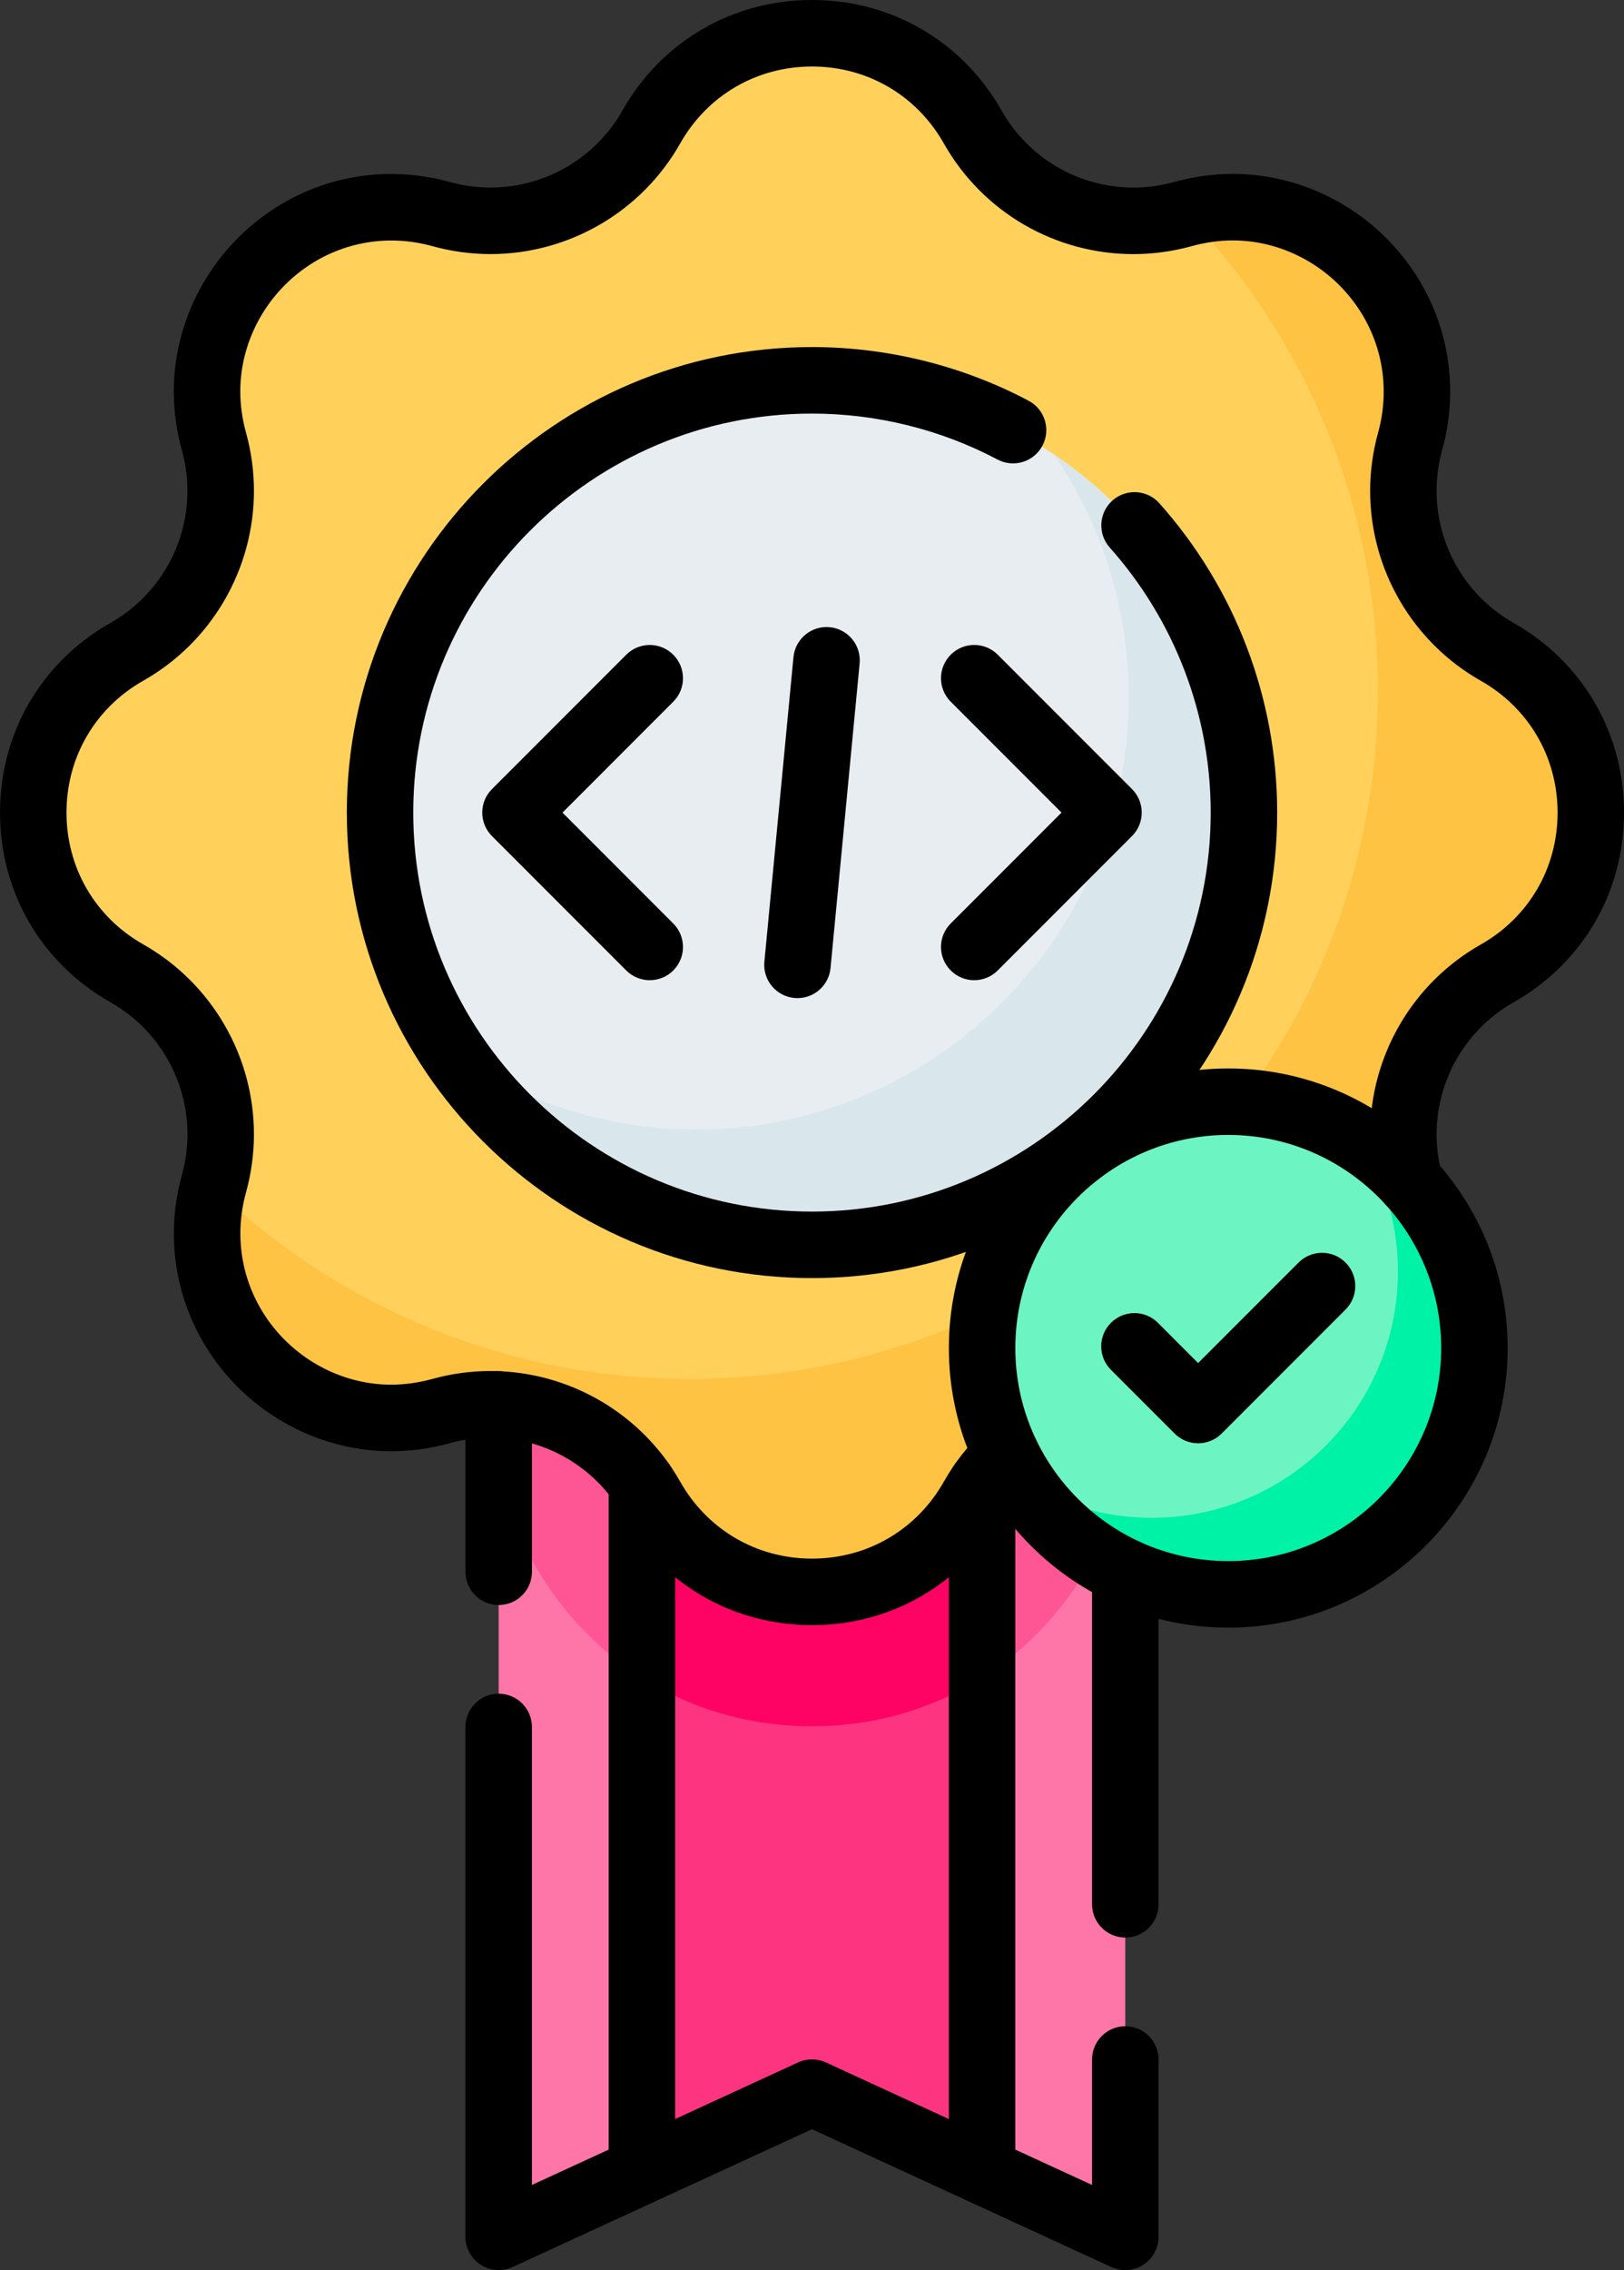 <?xml version="1.0" encoding="utf-8"?>
<!-- Generator: Adobe Illustrator 27.6.1, SVG Export Plug-In . SVG Version: 6.00 Build 0)  -->
<!DOCTYPE svg PUBLIC "-//W3C//DTD SVG 1.1//EN" "http://www.w3.org/Graphics/SVG/1.1/DTD/svg11.dtd">
<svg version="1.1"
	 id="Layer_1" xmlns:x="http://ns.adobe.com/Extensibility/1.0/" xmlns:i="http://ns.adobe.com/AdobeIllustrator/10.0/" xmlns:graph="http://ns.adobe.com/Graphs/1.0/" xmlns:svgjs="http://svgjs.com/svgjs"
	 xmlns="http://www.w3.org/2000/svg" xmlns:xlink="http://www.w3.org/1999/xlink" x="0px" y="0px" width="57.271px" height="80px"
	 viewBox="0 0 57.271 80" style="enable-background:new 0 0 57.271 80;" xml:space="preserve">
<rect x="0" y="0" width="57.271" height="80" fill="#333333" stroke="none"/>
<style type="text/css">
	.st0{fill:#FE76A8;}
	.st1{fill:#FE5694;}
	.st2{fill:#FD3581;}
	.st3{fill:#FE0364;}
	.st4{fill:#FFD15B;}
	.st5{fill:#FFC344;}
	.st6{fill:#E8EDF2;}
	.st7{fill:#D9E7EC;}
	.st8{fill:#6CF5C2;}
	.st9{fill:#00F2A6;}
</style>
<g>
	<g>
		<path class="st0" d="M39.684,78.828l-11.049-5.083l-11.049,5.083V47.26h22.097V78.828z"/>
	</g>
	<g>
		<path class="st1" d="M17.587,54.251c0.531,0.087,0.994,0.409,1.26,0.877c2.023,3.574,5.682,5.707,9.789,5.707
			s7.766-2.134,9.789-5.708c0.266-0.468,0.729-0.79,1.26-0.877v-6.99H17.587V54.251L17.587,54.251z"/>
	</g>
	<g>
		<path class="st2" d="M22.638,76.505l5.998-2.759l5.998,2.759V47.26H22.638L22.638,76.505z"/>
	</g>
	<g>
		<path class="st3" d="M28.636,60.835c2.186,0,4.245-0.605,5.998-1.709V47.26H22.638v11.865
			C24.391,60.23,26.45,60.835,28.636,60.835L28.636,60.835z"/>
	</g>
	<g>
		<path class="st4" d="M34.304,4.477c1.472,2.601,4.527,3.867,7.407,3.068c4.879-1.352,9.368,3.136,8.016,8.016
			c-0.798,2.881,0.467,5.935,3.068,7.407c4.406,2.494,4.406,8.842,0,11.336c-2.601,1.472-3.867,4.527-3.068,7.407
			c1.352,4.879-3.136,9.368-8.016,8.016c-2.881-0.798-5.935,0.467-7.407,3.068c-2.494,4.406-8.842,4.406-11.336,0
			c-1.472-2.601-4.527-3.867-7.407-3.068c-4.879,1.352-9.368-3.136-8.016-8.016c0.798-2.881-0.467-5.935-3.068-7.407
			c-4.406-2.494-4.406-8.842,0-11.336c2.601-1.472,3.867-4.527,3.068-7.407c-1.352-4.879,3.136-9.368,8.016-8.016
			c2.881,0.798,5.935-0.467,7.407-3.068C25.462,0.07,31.81,0.07,34.304,4.477z"/>
	</g>
	<g>
		<path class="st5" d="M52.795,22.968c-2.601-1.472-3.867-4.527-3.068-7.407c1.342-4.841-3.067-9.295-7.902-8.043
			c4.19,4.361,6.765,10.283,6.765,16.808c0,13.401-10.864,24.265-24.265,24.265c-6.525,0-12.447-2.576-16.808-6.765
			c-1.252,4.835,3.202,9.244,8.043,7.902c2.881-0.798,5.935,0.467,7.407,3.068c2.494,4.406,8.842,4.406,11.336,0
			c1.472-2.601,4.527-3.867,7.407-3.068c4.879,1.352,9.368-3.136,8.016-8.016c-0.798-2.881,0.467-5.935,3.068-7.407
			C57.201,31.81,57.201,25.462,52.795,22.968L52.795,22.968z"/>
	</g>
	<g>
		<circle class="st6" cx="28.636" cy="28.636" r="15.233"/>
	</g>
	<g>
		<path class="st7" d="M37.177,16.028c1.657,2.438,2.626,5.378,2.626,8.541c0,8.4-6.834,15.233-15.233,15.233
			c-3.163,0-6.103-0.969-8.541-2.626c2.743,4.036,7.371,6.692,12.607,6.692c8.4,0,15.233-6.834,15.233-15.233
			C43.869,23.399,41.213,18.771,37.177,16.028L37.177,16.028z"/>
	</g>
	<g>
		<circle class="st8" cx="43.315" cy="47.506" r="8.681"/>
	</g>
	<g>
		<path class="st9" d="M47.953,40.169c0.88,1.387,1.347,2.996,1.345,4.638c0,4.794-3.887,8.681-8.681,8.681
			c-1.642,0.002-3.251-0.464-4.638-1.345c1.539,2.429,4.248,4.043,7.337,4.043c4.794,0,8.681-3.887,8.681-8.681
			C51.996,44.417,50.382,41.708,47.953,40.169L47.953,40.169z"/>
	</g>
	<g>
		<path d="M28.636,57.272c-2.806,0-5.306-1.458-6.688-3.9c-0.946-1.672-2.728-2.71-4.65-2.71c-0.481,0-0.961,0.066-1.425,0.194
			c-0.69,0.191-1.39,0.287-2.082,0.287c-2.365,0-4.644-1.142-6.098-3.054c-1.459-1.918-1.924-4.357-1.276-6.691
			c0.129-0.466,0.194-0.946,0.194-1.425c0-1.922-1.039-3.703-2.711-4.65C1.458,33.942,0,31.442,0,28.636s1.458-5.306,3.9-6.688
			c1.672-0.946,2.71-2.728,2.71-4.65c0-0.481-0.066-0.961-0.194-1.425c-0.191-0.69-0.287-1.39-0.287-2.082
			c0-2.365,1.142-4.644,3.054-6.098c1.918-1.459,4.357-1.924,6.691-1.276C16.34,6.545,16.82,6.61,17.298,6.61
			c1.922,0,3.703-1.039,4.65-2.711C23.33,1.458,25.83,0,28.636,0c2.806,0,5.306,1.458,6.688,3.9
			c1.209,2.136,3.708,3.171,6.075,2.516c0.69-0.191,1.39-0.287,2.082-0.287c2.365,0,4.644,1.142,6.098,3.054
			c1.459,1.918,1.924,4.357,1.276,6.691c-0.129,0.466-0.194,0.946-0.194,1.425c0,1.922,1.039,3.703,2.711,4.65
			c2.442,1.382,3.9,3.882,3.9,6.688s-1.458,5.306-3.9,6.688c-1.672,0.946-2.71,2.728-2.71,4.65c0,0.457,0.06,0.914,0.177,1.358
			c0.165,0.626-0.208,1.267-0.833,1.432c-0.626,0.166-1.267-0.208-1.432-0.833c-0.169-0.638-0.255-1.296-0.255-1.956
			c0-2.766,1.494-5.329,3.9-6.69c1.697-0.96,2.71-2.698,2.71-4.648s-1.013-3.688-2.71-4.648c-2.406-1.362-3.9-3.925-3.9-6.689
			c0-0.689,0.094-1.378,0.279-2.049c0.45-1.624,0.128-3.317-0.883-4.647C46.7,9.268,45.117,8.473,43.48,8.473
			c-0.481,0-0.971,0.068-1.457,0.202c-0.683,0.189-1.375,0.28-2.057,0.28c-2.716,0-5.291-1.444-6.682-3.901
			c-0.961-1.697-2.698-2.71-4.648-2.71s-3.688,1.013-4.648,2.71c-1.362,2.406-3.925,3.9-6.689,3.9c-0.689,0-1.379-0.094-2.049-0.279
			c-1.624-0.45-3.317-0.128-4.647,0.883c-1.333,1.014-2.129,2.596-2.129,4.233c0,0.481,0.068,0.971,0.202,1.457
			c0.185,0.667,0.279,1.356,0.279,2.049c0,2.766-1.494,5.329-3.9,6.69c-1.697,0.96-2.71,2.698-2.71,4.648s1.013,3.688,2.71,4.648
			c2.406,1.362,3.9,3.925,3.9,6.689c0,0.689-0.094,1.379-0.279,2.049c-0.45,1.624-0.128,3.317,0.883,4.647
			c1.014,1.333,2.596,2.129,4.233,2.129c0.481,0,0.971-0.068,1.457-0.202c0.667-0.185,1.357-0.279,2.049-0.279
			c2.765,0,5.328,1.494,6.69,3.9c0.96,1.697,2.698,2.711,4.648,2.711s3.688-1.013,4.648-2.71c0.376-0.666,0.849-1.27,1.406-1.795
			c0.471-0.444,1.212-0.423,1.657,0.048c0.444,0.471,0.422,1.212-0.048,1.657c-0.386,0.364-0.713,0.782-0.974,1.244
			C33.942,55.814,31.442,57.272,28.636,57.272z"/>
	</g>
	<g>
		<path d="M28.636,45.041c-9.046,0-16.405-7.359-16.405-16.405s7.359-16.405,16.405-16.405c2.658,0,5.299,0.654,7.638,1.891
			c0.572,0.303,0.791,1.012,0.488,1.584c-0.302,0.572-1.011,0.791-1.584,0.488c-2.003-1.059-4.265-1.619-6.543-1.619
			c-7.753,0-14.061,6.308-14.061,14.061s6.308,14.061,14.061,14.061c7.753,0,14.061-6.308,14.061-14.061
			c0-3.446-1.265-6.763-3.561-9.341c-0.431-0.483-0.388-1.224,0.095-1.655c0.483-0.431,1.224-0.388,1.655,0.095
			c2.679,3.007,4.155,6.878,4.155,10.9C45.041,37.682,37.681,45.041,28.636,45.041z"/>
	</g>
	<g>
		<path d="M39.684,80c-0.167,0-0.334-0.035-0.49-0.107l-5.023-2.311c-0.018-0.008-0.036-0.016-0.054-0.025l-5.482-2.522
			l-5.483,2.522c-0.017,0.008-0.034,0.016-0.052,0.024l-5.024,2.311c-0.363,0.167-0.786,0.137-1.122-0.078
			c-0.336-0.215-0.54-0.587-0.54-0.987V60.859c0-0.647,0.525-1.172,1.172-1.172s1.172,0.525,1.172,1.172v16.14l2.707-1.245V52.272
			c0-0.647,0.525-1.172,1.172-1.172s1.172,0.525,1.172,1.172v22.404l4.336-1.995c0.311-0.143,0.669-0.143,0.98,0l4.336,1.995V52.272
			c0-0.647,0.525-1.172,1.172-1.172s1.172,0.525,1.172,1.172v23.482l2.707,1.245v-4.421c0-0.647,0.525-1.172,1.172-1.172
			s1.172,0.525,1.172,1.172v6.25c0,0.399-0.203,0.771-0.54,0.987C40.125,79.938,39.905,80,39.684,80z M39.684,68.281
			c-0.647,0-1.172-0.525-1.172-1.172V55.392c0-0.647,0.525-1.172,1.172-1.172s1.172,0.525,1.172,1.172v11.717
			C40.856,67.757,40.331,68.281,39.684,68.281z M17.587,56.562c-0.647,0-1.172-0.525-1.172-1.172v-5.895
			c0-0.647,0.525-1.172,1.172-1.172s1.172,0.525,1.172,1.172v5.895C18.759,56.038,18.235,56.562,17.587,56.562z M28.124,35.174
			c-0.037,0-0.075-0.002-0.113-0.005c-0.644-0.062-1.117-0.634-1.055-1.278l1.026-10.733c0.062-0.644,0.633-1.117,1.278-1.055
			c0.644,0.062,1.117,0.634,1.055,1.278l-1.026,10.733C29.231,34.72,28.721,35.174,28.124,35.174z M34.357,34.543
			c-0.3,0-0.6-0.114-0.829-0.343c-0.458-0.458-0.458-1.2,0-1.657l3.907-3.907l-3.907-3.907c-0.458-0.458-0.458-1.2,0-1.657
			c0.458-0.458,1.2-0.458,1.657,0l4.735,4.735c0.458,0.458,0.458,1.2,0,1.657l-4.735,4.735
			C34.957,34.428,34.657,34.543,34.357,34.543z M22.914,34.543c-0.3,0-0.6-0.114-0.829-0.343l-4.735-4.735
			c-0.458-0.458-0.458-1.2,0-1.657l4.735-4.735c0.458-0.458,1.2-0.458,1.657,0c0.458,0.458,0.458,1.2,0,1.657l-3.906,3.907
			l3.906,3.907c0.458,0.458,0.458,1.2,0,1.657C23.514,34.428,23.214,34.543,22.914,34.543z"/>
	</g>
	<g>
		<path d="M43.315,57.359c-5.433,0-9.853-4.42-9.853-9.853s4.42-9.853,9.853-9.853c5.433,0,9.853,4.42,9.853,9.853
			S48.748,57.359,43.315,57.359z M43.315,39.996c-4.141,0-7.509,3.369-7.509,7.509s3.369,7.509,7.509,7.509s7.509-3.369,7.509-7.509
			S47.455,39.996,43.315,39.996z"/>
	</g>
	<g>
		<path d="M42.253,50.863L42.253,50.863c-0.311,0-0.609-0.123-0.829-0.343l-2.246-2.246c-0.458-0.458-0.458-1.2,0-1.657
			c0.457-0.458,1.199-0.457,1.657,0l1.417,1.418l3.542-3.542c0.458-0.457,1.2-0.457,1.657,0c0.458,0.458,0.458,1.2,0,1.657
			l-4.371,4.371C42.861,50.739,42.563,50.863,42.253,50.863z"/>
	</g>
</g>
</svg>
